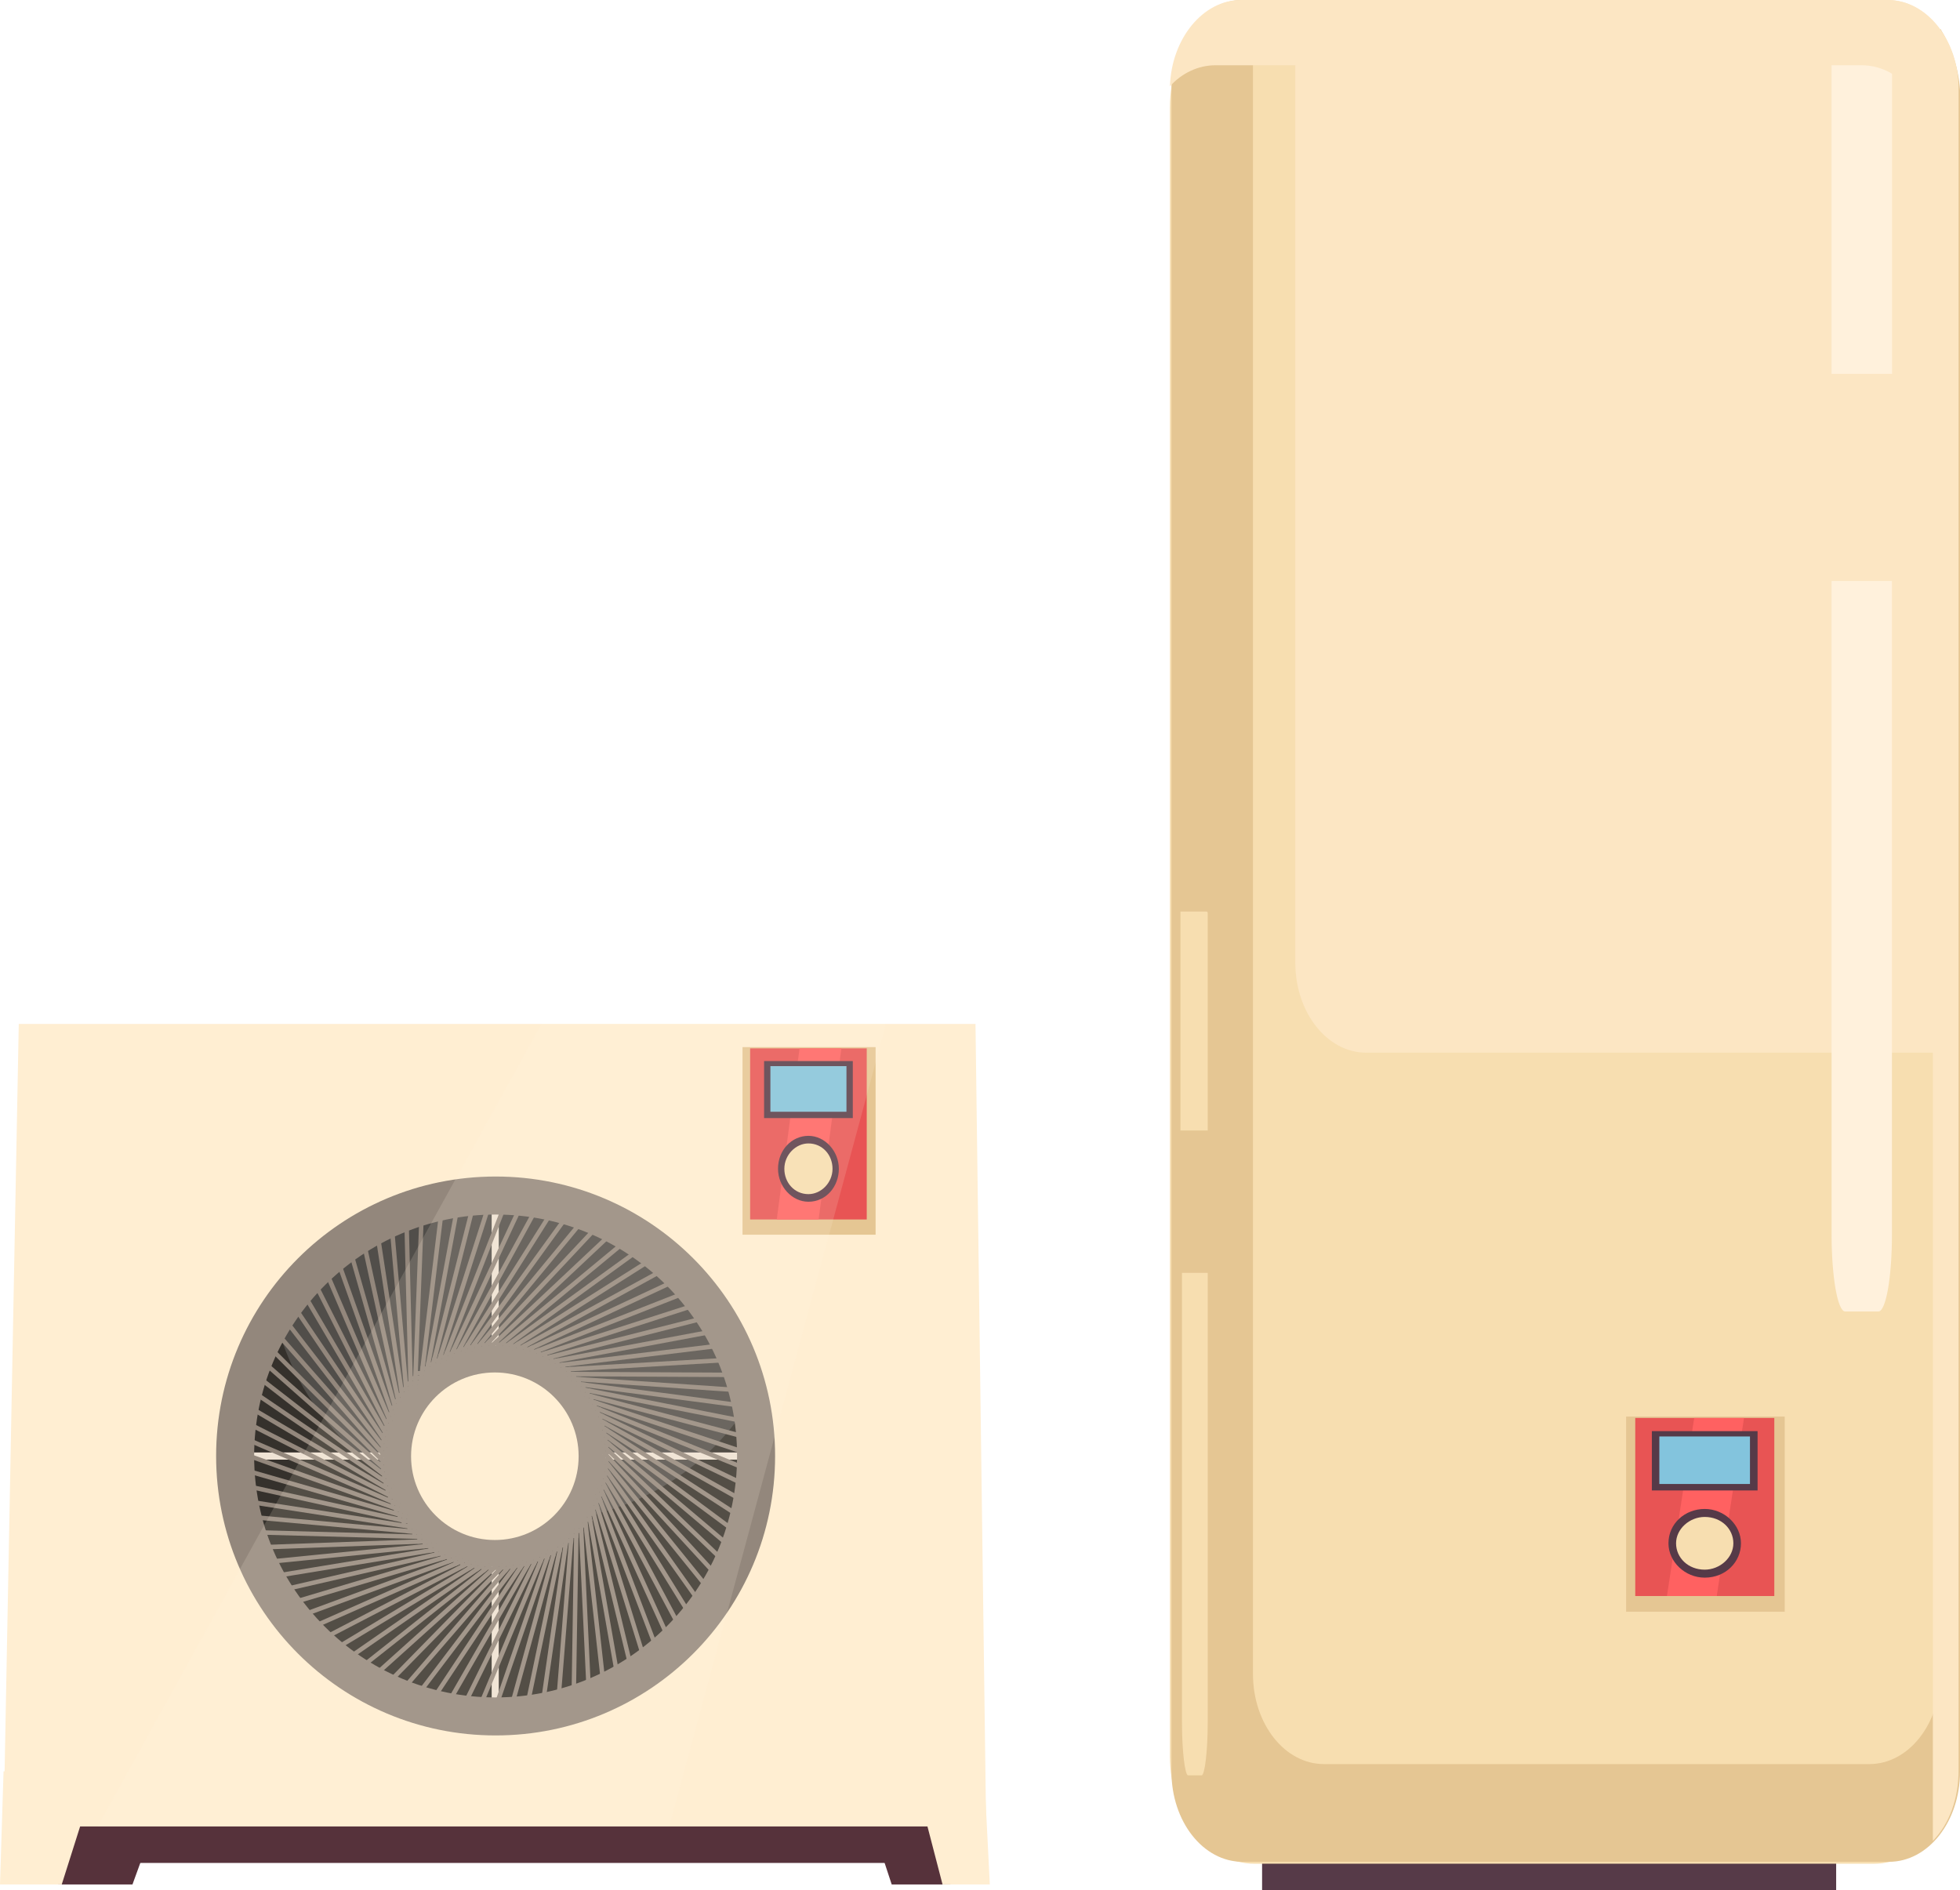 <?xml version="1.0" encoding="UTF-8"?><svg id="Calque_2" xmlns="http://www.w3.org/2000/svg" viewBox="0 0 154.63 149.14"><defs><style>.cls-1{fill:none;stroke:#93877c;stroke-miterlimit:10;stroke-width:3px;}.cls-2{fill:#fff3e1;opacity:.15;}.cls-2,.cls-3,.cls-4,.cls-5,.cls-6,.cls-7,.cls-8,.cls-9,.cls-10,.cls-11,.cls-12,.cls-13,.cls-14,.cls-15,.cls-16,.cls-17{stroke-width:0px;}.cls-3{fill:#f7deb0;}.cls-4{fill:#514e4a;}.cls-5{fill:#563a48;}.cls-6{fill:#56323b;}.cls-7{fill:#35312c;}.cls-8{fill:#c1a787;}.cls-9{fill:#83c4dd;}.cls-10{fill:#93877c;}.cls-11{fill:#ff6161;}.cls-12{fill:#ffeed2;}.cls-13{fill:#fff1dc;}.cls-14{fill:#efe3d5;}.cls-15{fill:#e85454;}.cls-16{fill:#fce6c3;}.cls-17{fill:#e5c693;}</style></defs><g id="_1"><rect class="cls-5" x="99.57" y="144.87" width="45.29" height="4.27"/><path class="cls-3" d="m147.84,0h-48.87c-3.69,0-6.67,3.78-6.67,8.47v130.11c0,4.69,2.98,8.47,6.67,8.47h48.87c3.69,0,6.67-3.78,6.67-8.47V8.47c0-4.69-2.98-8.47-6.67-8.47Z"/><rect class="cls-17" x="128.29" y="111.77" width="12.51" height="15.4"/><path class="cls-16" d="m148.91,0h-46.72v75.95c0,3.93,2.5,7.11,5.6,7.11h46.72V7.11c0-3.93-2.5-7.11-5.6-7.11Z"/><path class="cls-17" d="m153.08,2.27v129.81c0,3.93-2.5,7.11-5.6,7.11h-43.03c-3.1,0-5.6-3.18-5.6-7.11V0h-.83c-3.1,0-5.6,3.18-5.6,7.11v132.68c0,3.93,2.5,7.11,5.6,7.11h51.01c3.1,0,5.6-3.18,5.6-7.11V7.11c-.12-1.82-.72-3.48-1.55-4.84Z"/><path class="cls-13" d="m149.27,29.5V4.54c-.12,0-.12-.15-.24-.15h-4.53v25.11h4.77Z"/><path class="cls-13" d="m144.5,45.84v51.59c0,3.33.48,6.05,1.07,6.05h2.62c.6,0,1.07-2.72,1.07-6.05v-51.59h-4.77Z"/><path class="cls-3" d="m95.28,89.19v-17.17s0-.1-.12-.1h-2.03v17.28h2.15Z"/><path class="cls-3" d="m93.25,100.43v35.49c0,2.29.24,4.16.48,4.16h1.07c.24,0,.48-1.87.48-4.16v-35.49h-2.03Z"/><rect class="cls-15" x="129.01" y="111.88" width="10.97" height="14.05"/><polygon class="cls-11" points="137.59 111.88 133.66 111.88 131.51 125.93 135.44 125.93 137.59 111.88"/><path class="cls-5" d="m131.63,121.77c0,1.46,1.31,2.71,2.86,2.71,1.67,0,2.86-1.25,2.86-2.71s-1.31-2.71-2.86-2.71-2.86,1.14-2.86,2.71Z"/><rect class="cls-5" x="130.32" y="112.92" width="8.34" height="4.68"/><path class="cls-3" d="m132.23,121.77c0,1.14.95,2.08,2.26,2.08,1.19,0,2.26-.94,2.26-2.08s-.95-2.08-2.26-2.08c-1.19,0-2.26.94-2.26,2.08Z"/><rect class="cls-9" x="130.91" y="113.34" width="7.15" height="3.75"/><path class="cls-16" d="m148.91,0h-51.01c-2.98,0-5.48,3.03-5.6,6.81.95-1.06,2.26-1.66,3.58-1.66h51.01c3.1,0,5.6,3.18,5.6,7.11v132.99c1.31-1.36,2.03-3.33,2.03-5.6V6.96c0-3.78-2.5-6.96-5.6-6.96Z"/><polygon class="cls-6" points="67.41 139.76 74.42 139.76 74.98 148.69 70.35 148.69 67.41 139.76"/><polygon class="cls-6" points="13.7 139.76 4.94 139.76 4.59 148.69 10.45 148.69 13.7 139.76"/><rect class="cls-6" x="4.31" y="142.64" width="69.4" height="4.35"/><polygon class="cls-12" points="7.7 139.76 .28 139.76 0 148.69 4.87 148.69 7.7 139.76"/><polygon class="cls-12" points="72.04 139.76 77.64 139.76 78.09 148.69 74.36 148.69 72.04 139.76"/><polygon class="cls-12" points="76.96 80.79 1.48 80.79 .28 144.11 77.8 144.11 76.96 80.79"/><ellipse class="cls-4" cx="39.04" cy="114.88" rx="20.16" ry="20.72" transform="translate(-65.99 54.12) rotate(-41.18)"/><path class="cls-7" d="m58.98,110.85c-3.5,5.52-9.74,9.18-16.85,9.18-9.92,0-18.35-7.01-20.47-16.32-2.06,3.23-3.18,7.07-3.06,11.23.31,11.29,9.74,20.42,21.03,20.42s20.22-9.12,19.91-20.42c-.12-1.43-.25-2.79-.56-4.1Z"/><rect class="cls-8" x="59.9" y="83.45" width="7.85" height="4.01"/><path class="cls-12" d="m15.32,83.05H5.44c0,1.3,1.34,2.37,2.97,2.37h4.02c1.55,0,2.89-1.02,2.89-2.37h0Z"/><polygon class="cls-14" points="59.55 114.61 18.59 114.61 18.59 115.16 59.55 115.16 59.55 114.61"/><polygon class="cls-14" points="59.55 114.61 18.59 114.61 18.59 115.16 59.55 115.16 59.55 114.61"/><polygon class="cls-14" points="59.55 114.61 18.59 114.61 18.59 115.16 59.55 115.16 59.55 114.61"/><polygon class="cls-14" points="59.55 114.61 18.59 114.61 18.59 115.16 59.55 115.16 59.55 114.61"/><polygon class="cls-14" points="59.55 114.61 18.59 114.61 18.59 115.16 59.55 115.16 59.55 114.61"/><polygon class="cls-14" points="59.55 114.61 18.59 114.61 18.59 115.16 59.55 115.16 59.55 114.61"/><polygon class="cls-14" points="38.79 94.4 38.79 135.37 39.35 135.37 39.35 94.4 38.79 94.4"/><polygon class="cls-10" points="34.74 94.86 31.65 120.39 32 120.44 35.09 94.9 34.74 94.86"/><polygon class="cls-10" points="36.02 94.63 31.32 119.92 31.66 119.98 36.36 94.69 36.02 94.63"/><polygon class="cls-10" points="37.31 94.48 31.01 119.42 31.35 119.5 37.65 94.56 37.31 94.48"/><polygon class="cls-10" points="38.6 94.41 30.75 118.9 31.08 119.01 38.94 94.52 38.6 94.41"/><polygon class="cls-10" points="39.9 94.42 30.51 118.37 30.84 118.49 40.22 94.55 39.9 94.42"/><polygon class="cls-10" points="41.19 94.52 30.31 117.82 30.62 117.97 41.51 94.66 41.19 94.52"/><polygon class="cls-10" points="42.48 94.69 30.14 117.26 30.45 117.43 42.78 94.86 42.48 94.69"/><polygon class="cls-10" points="43.75 94.95 30.01 116.69 30.3 116.88 44.04 95.13 43.75 94.95"/><polygon class="cls-10" points="45 95.28 29.91 116.12 30.2 116.32 45.28 95.49 45 95.28"/><polygon class="cls-10" points="46.23 95.7 29.85 115.54 30.12 115.76 46.5 95.92 46.23 95.7"/><polygon class="cls-10" points="47.43 96.19 29.83 114.95 30.09 115.19 47.68 96.43 47.43 96.19"/><polygon class="cls-10" points="48.59 96.76 29.85 114.37 30.09 114.62 48.83 97.01 48.59 96.76"/><polygon class="cls-10" points="49.72 97.4 29.9 113.79 30.12 114.06 49.94 97.67 49.72 97.4"/><polygon class="cls-10" points="50.81 98.11 29.99 113.21 30.19 113.5 51.01 98.39 50.81 98.11"/><polygon class="cls-10" points="51.84 98.88 30.11 112.64 30.3 112.94 52.03 99.18 51.84 98.88"/><polygon class="cls-10" points="52.83 99.73 30.27 112.08 30.44 112.39 53 100.03 52.83 99.73"/><polygon class="cls-10" points="53.76 100.63 30.47 111.53 30.62 111.85 53.91 100.94 53.76 100.63"/><polygon class="cls-10" points="54.64 101.59 30.7 111 30.83 111.32 54.76 101.91 54.64 101.59"/><polygon class="cls-10" points="55.45 102.6 30.96 110.48 31.07 110.81 55.55 102.93 55.45 102.6"/><polygon class="cls-10" points="56.19 103.66 31.26 109.97 31.35 110.31 56.28 104 56.19 103.66"/><polygon class="cls-10" points="56.87 104.76 31.59 109.49 31.65 109.83 56.93 105.11 56.87 104.76"/><polygon class="cls-10" points="57.47 105.91 31.94 109.03 31.98 109.38 57.52 106.26 57.47 105.91"/><polygon class="cls-10" points="58 107.09 32.33 108.59 32.35 108.94 58.02 107.44 58 107.09"/><polygon class="cls-10" points="58.46 108.31 32.74 108.18 32.74 108.53 58.46 108.66 58.46 108.31"/><polygon class="cls-10" points="58.84 109.55 33.18 107.79 33.15 108.14 58.81 109.9 58.84 109.55"/><polygon class="cls-10" points="59.14 110.81 33.64 107.43 33.59 107.78 59.09 111.16 59.14 110.81"/><polygon class="cls-10" points="59.35 112.09 34.12 107.11 34.05 107.45 59.29 112.43 59.35 112.09"/><polygon class="cls-10" points="59.49 113.38 34.62 106.81 34.54 107.15 59.4 113.72 59.49 113.38"/><polygon class="cls-10" points="59.55 114.67 35.14 106.55 35.03 106.88 59.44 115.01 59.55 114.67"/><polygon class="cls-10" points="59.52 115.97 35.68 106.32 35.55 106.64 59.39 116.29 59.52 115.97"/><polygon class="cls-10" points="59.41 117.26 36.23 106.12 36.08 106.44 59.26 117.58 59.41 117.26"/><polygon class="cls-10" points="59.22 118.54 36.79 105.96 36.62 106.27 59.05 118.85 59.22 118.54"/><polygon class="cls-10" points="58.95 119.81 37.36 105.84 37.17 106.13 58.76 120.11 58.95 119.81"/><polygon class="cls-10" points="58.6 121.06 37.94 105.75 37.73 106.03 58.39 121.34 58.6 121.06"/><polygon class="cls-10" points="58.17 122.28 38.52 105.69 38.29 105.96 57.95 122.55 58.17 122.28"/><polygon class="cls-10" points="57.67 123.48 39.1 105.68 38.86 105.93 57.42 123.73 57.67 123.48"/><polygon class="cls-10" points="57.09 124.64 39.68 105.7 39.43 105.94 56.83 124.87 57.09 124.64"/><polygon class="cls-10" points="56.44 125.76 40.26 105.76 39.99 105.98 56.16 125.98 56.44 125.76"/><polygon class="cls-10" points="55.71 126.84 40.84 105.85 40.55 106.06 55.43 127.04 55.71 126.84"/><polygon class="cls-10" points="54.93 127.87 41.41 105.98 41.11 106.17 54.63 128.05 54.93 127.87"/><polygon class="cls-10" points="54.07 128.84 41.97 106.15 41.66 106.32 53.76 129.01 54.07 128.84"/><polygon class="cls-10" points="53.16 129.77 42.51 106.35 42.2 106.5 52.84 129.91 53.16 129.77"/><polygon class="cls-10" points="52.19 130.63 43.05 106.59 42.72 106.71 51.87 130.75 52.19 130.63"/><polygon class="cls-10" points="51.17 131.43 43.56 106.86 43.23 106.96 50.84 131.53 51.17 131.43"/><polygon class="cls-10" points="50.1 132.16 44.06 107.16 43.72 107.24 49.76 132.24 50.1 132.16"/><polygon class="cls-10" points="48.99 132.82 44.54 107.49 44.2 107.55 48.65 132.89 48.99 132.82"/><polygon class="cls-10" points="47.84 133.42 45 107.85 44.65 107.89 47.49 133.46 47.84 133.42"/><polygon class="cls-10" points="46.65 133.94 45.44 108.24 45.08 108.26 46.3 133.95 46.65 133.94"/><polygon class="cls-10" points="45.43 134.38 45.84 108.66 45.49 108.66 45.08 134.37 45.43 134.38"/><polygon class="cls-10" points="44.18 134.74 46.22 109.1 45.87 109.07 43.84 134.71 44.18 134.74"/><polygon class="cls-10" points="42.92 135.03 46.58 109.57 46.23 109.52 42.57 134.98 42.92 135.03"/><polygon class="cls-10" points="41.64 135.23 46.9 110.05 46.56 109.98 41.3 135.16 41.64 135.23"/><polygon class="cls-10" points="40.35 135.35 47.19 110.56 46.85 110.47 40.01 135.26 40.35 135.35"/><polygon class="cls-10" points="39.05 135.39 47.45 111.08 47.11 110.97 38.72 135.28 39.05 135.39"/><polygon class="cls-10" points="37.76 135.35 47.67 111.62 47.35 111.49 37.43 135.22 37.76 135.35"/><polygon class="cls-10" points="36.47 135.23 47.86 112.17 47.55 112.02 36.15 135.08 36.47 135.23"/><polygon class="cls-10" points="35.19 135.03 48.02 112.74 47.71 112.56 34.88 134.85 35.19 135.03"/><polygon class="cls-10" points="33.92 134.74 48.14 113.31 47.84 113.11 33.63 134.55 33.92 134.74"/><polygon class="cls-10" points="32.68 134.38 48.22 113.88 47.94 113.67 32.4 134.17 32.68 134.38"/><polygon class="cls-10" points="31.46 133.94 48.26 114.47 48 114.24 31.19 133.71 31.46 133.94"/><polygon class="cls-10" points="30.27 133.42 48.27 115.05 48.02 114.8 30.02 133.17 30.27 133.42"/><polygon class="cls-10" points="29.12 132.83 48.24 115.63 48.01 115.37 28.88 132.56 29.12 132.83"/><polygon class="cls-10" points="28 132.16 48.18 116.21 47.96 115.94 27.79 131.89 28 132.16"/><polygon class="cls-10" points="26.93 131.43 48.08 116.78 47.88 116.5 26.73 131.14 26.93 131.43"/><polygon class="cls-10" points="25.91 130.63 47.94 117.35 47.76 117.05 25.73 130.33 25.91 130.63"/><polygon class="cls-10" points="24.94 129.77 47.77 117.91 47.61 117.6 24.78 129.46 24.94 129.77"/><polygon class="cls-10" points="24.03 128.84 47.56 118.45 47.42 118.13 23.89 128.52 24.03 128.84"/><polygon class="cls-10" points="23.18 127.87 47.32 118.99 47.2 118.66 23.06 127.54 23.18 127.87"/><polygon class="cls-10" points="22.39 126.84 47.04 119.5 46.94 119.16 22.29 126.5 22.39 126.84"/><polygon class="cls-10" points="21.67 125.76 46.74 120 46.66 119.65 21.59 125.42 21.67 125.76"/><polygon class="cls-10" points="21.02 124.64 46.4 120.47 46.34 120.12 20.96 124.29 21.02 124.64"/><polygon class="cls-10" points="20.44 123.48 46.03 120.92 46 120.58 20.4 123.13 20.44 123.48"/><polygon class="cls-10" points="19.93 122.29 45.64 121.35 45.63 121 19.92 121.93 19.93 122.29"/><polygon class="cls-10" points="19.51 121.06 45.22 121.76 45.23 121.41 19.51 120.71 19.51 121.06"/><polygon class="cls-10" points="19.15 119.81 44.77 122.13 44.8 121.78 19.19 119.46 19.15 119.81"/><polygon class="cls-10" points="18.88 118.55 44.3 122.48 44.36 122.13 18.94 118.2 18.88 118.55"/><polygon class="cls-10" points="18.69 117.26 43.81 122.8 43.89 122.45 18.77 116.92 18.69 117.26"/><polygon class="cls-10" points="18.58 115.97 43.3 123.08 43.4 122.74 18.68 115.63 18.58 115.97"/><polygon class="cls-10" points="18.56 114.67 42.78 123.33 42.89 123 18.68 114.34 18.56 114.67"/><polygon class="cls-10" points="18.61 113.38 42.24 123.55 42.37 123.23 18.75 113.06 18.61 113.38"/><polygon class="cls-10" points="18.75 112.09 41.68 123.74 41.84 123.42 18.91 111.78 18.75 112.09"/><polygon class="cls-10" points="18.97 110.81 41.12 123.89 41.3 123.58 19.15 110.51 18.97 110.81"/><polygon class="cls-10" points="19.27 109.55 40.55 124 40.74 123.71 19.46 109.26 19.27 109.55"/><polygon class="cls-10" points="19.64 108.31 39.97 124.07 40.18 123.8 19.86 108.03 19.64 108.31"/><polygon class="cls-10" points="20.1 107.1 39.39 124.11 39.62 123.85 20.33 106.83 20.1 107.1"/><polygon class="cls-10" points="20.63 105.91 38.8 124.12 39.05 123.87 20.88 105.67 20.63 105.91"/><polygon class="cls-10" points="21.24 104.77 38.22 124.08 38.48 123.85 21.5 104.53 21.24 104.77"/><polygon class="cls-10" points="21.91 103.66 37.64 124.01 37.92 123.8 22.19 103.45 21.91 103.66"/><polygon class="cls-10" points="22.66 102.6 37.07 123.9 37.36 123.71 22.95 102.4 22.66 102.6"/><polygon class="cls-10" points="23.47 101.59 36.5 123.76 36.8 123.58 23.77 101.41 23.47 101.59"/><polygon class="cls-10" points="24.34 100.63 35.95 123.58 36.26 123.42 24.65 100.47 24.34 100.63"/><polygon class="cls-10" points="25.27 99.73 35.4 123.37 35.73 123.23 25.6 99.59 25.27 99.73"/><polygon class="cls-10" points="26.26 98.89 34.88 123.12 35.21 123 26.59 98.77 26.26 98.89"/><polygon class="cls-10" points="27.3 98.11 34.36 122.84 34.7 122.74 27.63 98.01 27.3 98.11"/><polygon class="cls-10" points="28.38 97.4 33.87 122.53 34.21 122.45 28.73 97.32 28.38 97.4"/><polygon class="cls-10" points="29.51 96.76 33.4 122.18 33.75 122.13 29.86 96.71 29.51 96.76"/><polygon class="cls-10" points="30.68 96.19 32.95 121.81 33.3 121.78 31.03 96.16 30.68 96.19"/><polygon class="cls-10" points="31.88 95.7 32.53 121.41 32.88 121.4 32.23 95.69 31.88 95.7"/><polygon class="cls-10" points="33.11 95.28 32.13 120.99 32.48 121 33.46 95.3 33.11 95.28"/><circle class="cls-1" cx="39.1" cy="114.88" r="20.55"/><circle class="cls-12" cx="39.04" cy="114.9" r="6.61"/><rect class="cls-17" x="58.58" y="82.62" width="10.5" height="14.8"/><rect class="cls-15" x="59.18" y="82.72" width="9.2" height="13.5"/><polygon class="cls-11" points="66.38 82.72 63.08 82.72 61.28 96.22 64.58 96.22 66.38 82.72"/><path class="cls-5" d="m61.38,92.22c0,1.4,1.1,2.6,2.4,2.6,1.4,0,2.4-1.2,2.4-2.6s-1.1-2.6-2.4-2.6-2.4,1.1-2.4,2.6Z"/><rect class="cls-5" x="60.28" y="83.72" width="7" height="4.5"/><path class="cls-3" d="m61.88,92.22c0,1.1.8,2,1.9,2,1,0,1.9-.9,1.9-2s-.8-2-1.9-2c-1,0-1.9.9-1.9,2Z"/><rect class="cls-9" x="60.78" y="84.12" width="6" height="3.6"/><polygon class="cls-2" points="69.9 80.79 42.71 80.79 7.7 144.11 52.81 144.11 69.9 80.79"/></g></svg>